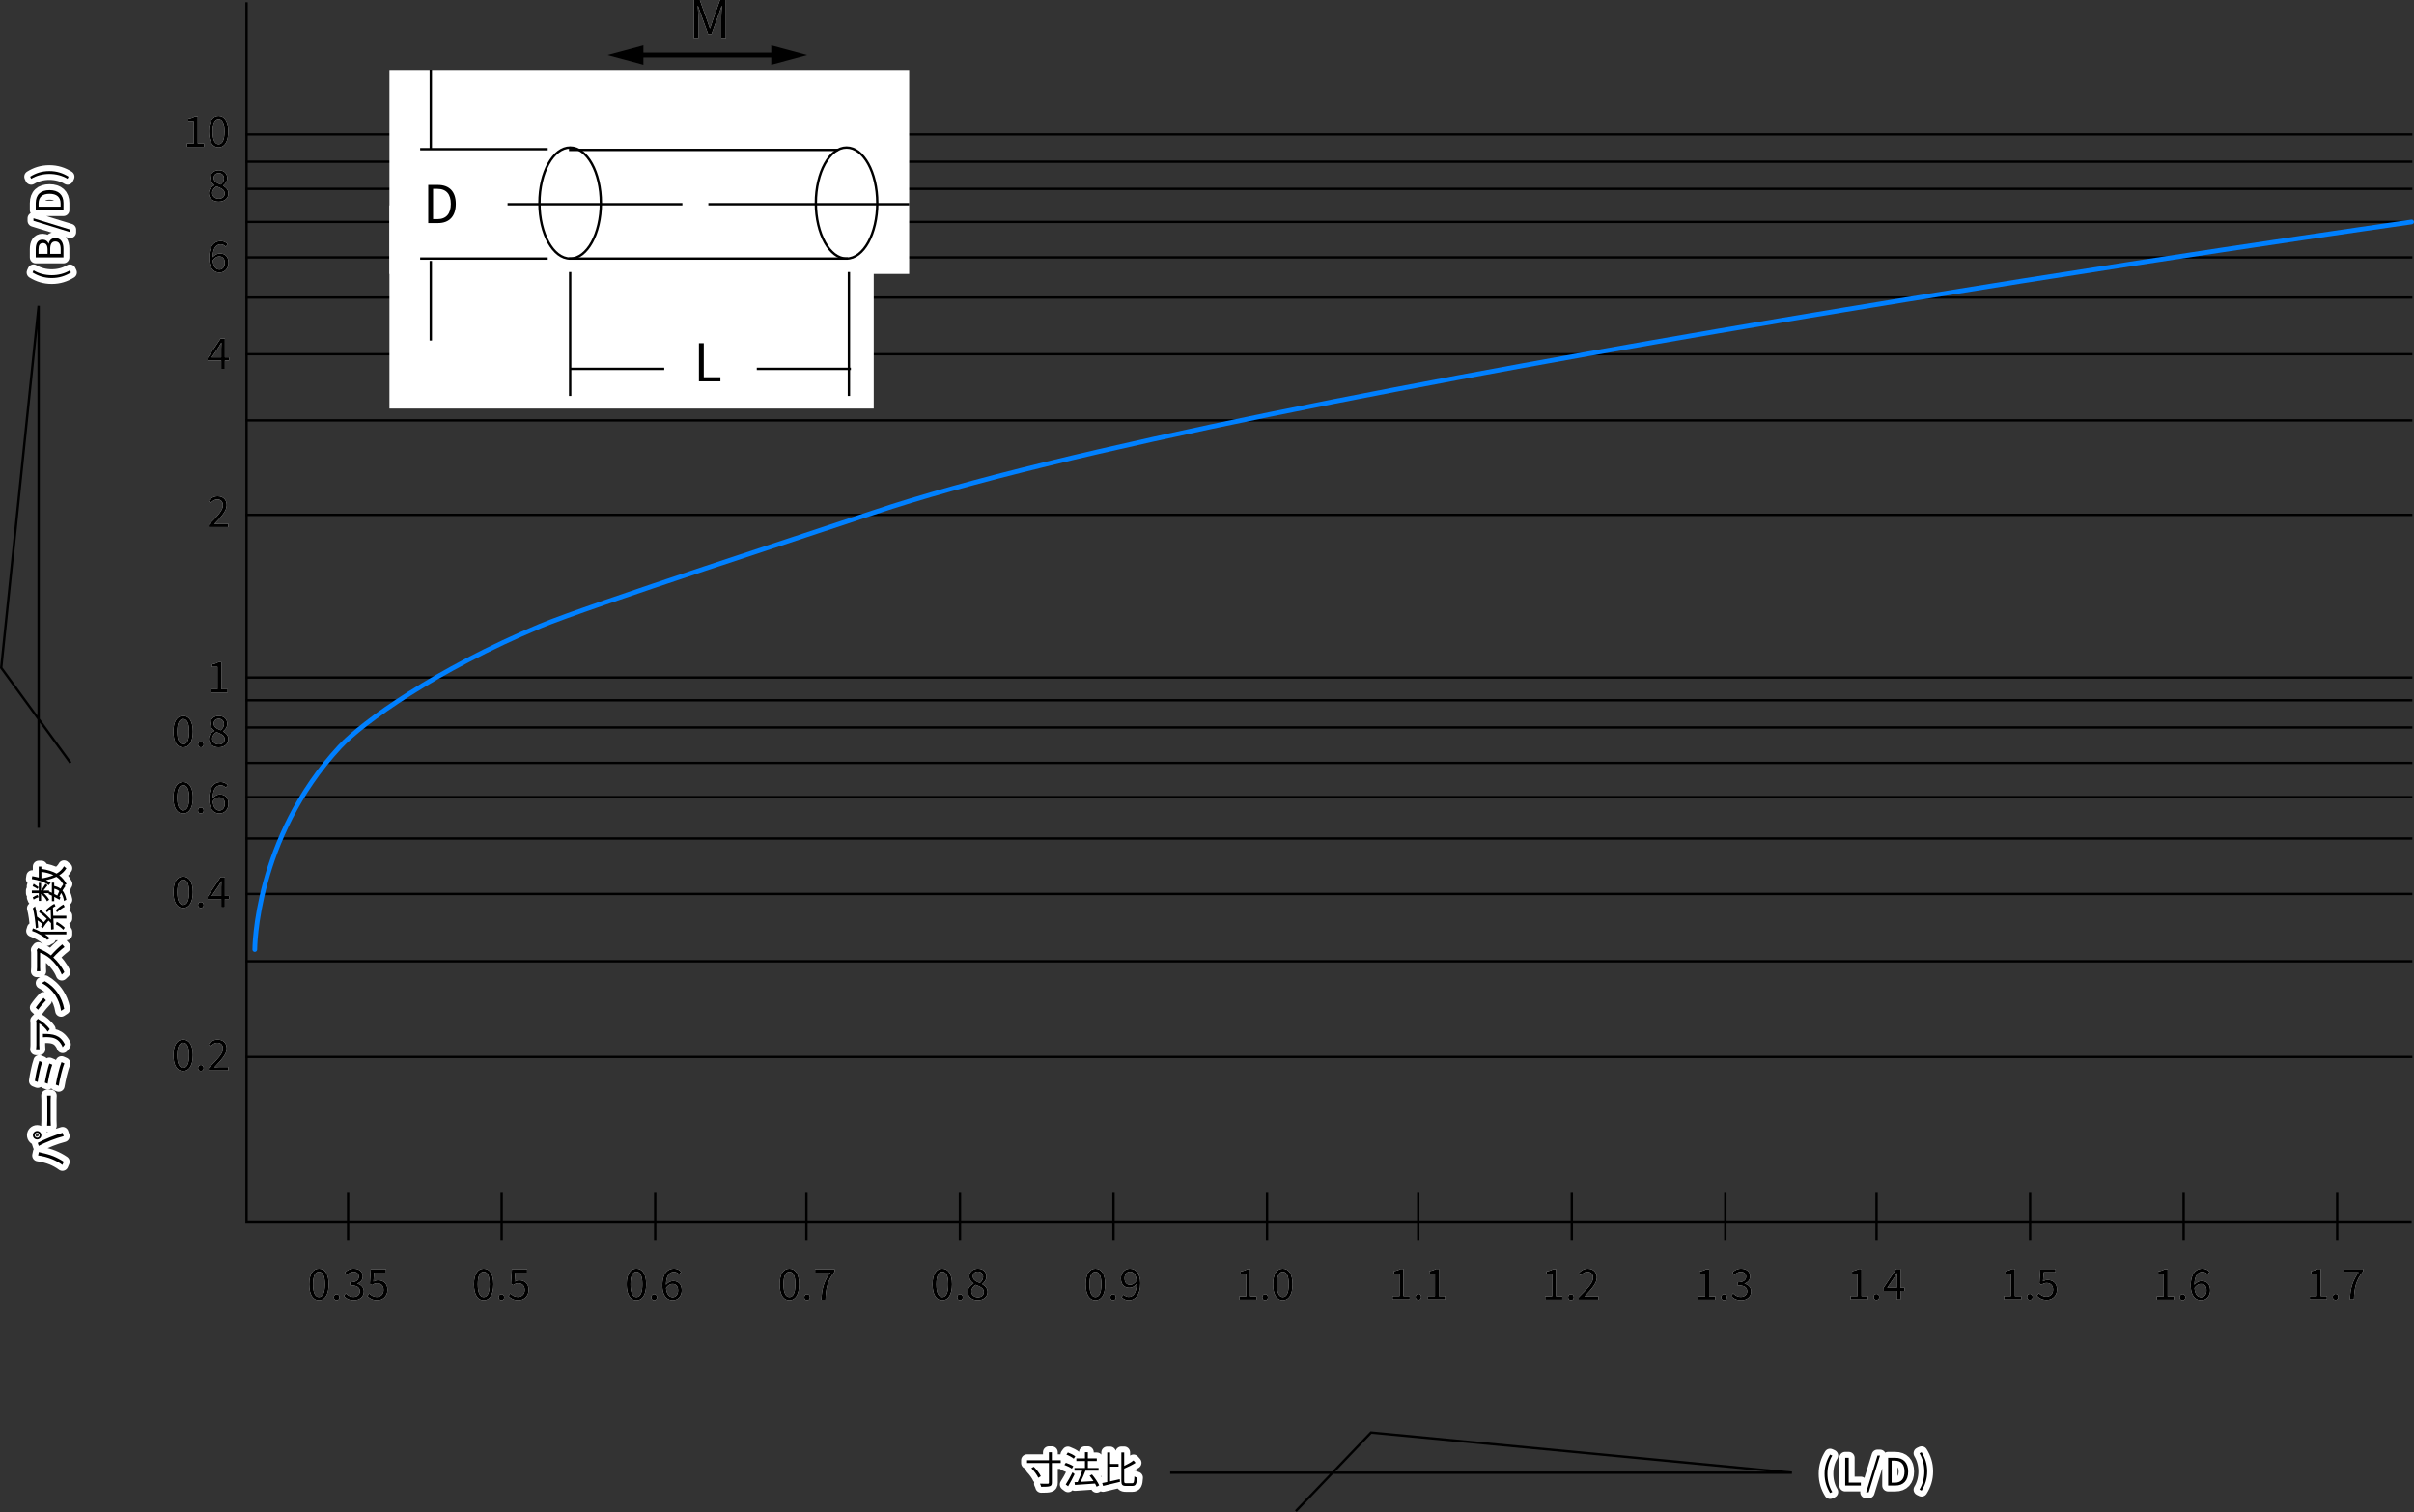 <svg id="_レイヤー_2" data-name="レイヤー 2" xmlns="http://www.w3.org/2000/svg" viewBox="0 0 1021.85 640.08"><rect x="0" y="0" width="1021.85" height="640.08" fill="#333333" stroke="none"/><defs><style>.cls-1{fill:#fff}.cls-3{stroke-linejoin:round}.cls-3,.cls-5{fill:none}.cls-3{stroke:#fff;stroke-width:5px}.cls-5{stroke:#000;stroke-miterlimit:10}</style></defs><g id="_レイヤー_2-2" data-name="レイヤー 2"><g id="_レイヤー_4" data-name="レイヤー 4"><path class="cls-5" d="M103.88 447.46h917.27m-917.27-40.54h917.27m-917.27-28.46h917.27m-917.27-23.5h917.27m-917.27-17.5h917.27m-917.27-14.5h917.27m-917.27-15h917.27m-917.27-11.5h917.27m-917.27-9.65h917.27m-917.27-68.85h917.27m-917.27-40h917.27m-917.27-28h917.27m-917.27-24h917.27m-917.27-17h917.27m-917.27-15h917.27m-917.27-14h917.27m-917.27-11.5h917.27m-917.27-11.5h917.27M16.35 350.46v-221L.52 282.69l29.33 40.27"/><path stroke="#000" stroke-miterlimit="10" stroke-width="2" fill="none" d="M269.59 23.3h59.65"/><path d="M272.36 27.37l-15.18-4.07 15.18-4.07v8.14zm54.11 0l15.18-4.07-15.18-4.07v8.14z"/><path class="cls-5" d="M495.35 623.46h263.17l-178.17-17-31.83 33.27"/><path class="cls-1" d="M164.85 29.96h220v86h-220z"/><path class="cls-1" d="M164.85 86.96h205v86h-205z"/><path d="M107.85 401.96s0-47 36-85.81c9.67-10.42 40.8-32.7 85-51.19 19.67-8.23 117.87-40.19 141-48 157-53 651-123 651-123" stroke-width="2" fill="none" stroke-linejoin="round" stroke="#0080ff" stroke-linecap="round"/><path class="cls-1" d="M977.73 548.66h2.94v-9.47h-2.34v-1.06c1.17-.2 2.02-.5 2.74-.94h1.26v11.47h2.65v1.37h-7.24v-1.37h-.01zm9.72.36c0-.76.54-1.28 1.19-1.28s1.19.52 1.19 1.28-.54 1.24-1.19 1.24-1.19-.5-1.19-1.24zm10.97-10.42h-6.39v-1.4h8.26v1.01c-3.03 3.89-3.67 6.82-3.87 11.83h-1.71c.22-4.84 1.19-7.9 3.71-11.43z"/><path d="M977.73 548.66h2.94v-9.47h-2.34v-1.06c1.17-.2 2.02-.5 2.74-.94h1.26v11.47h2.65v1.37h-7.24v-1.37h-.01zm9.72.36c0-.76.54-1.28 1.19-1.28s1.19.52 1.19 1.28-.54 1.24-1.19 1.24-1.19-.5-1.19-1.24zm10.97-10.42h-6.39v-1.4h8.26v1.01c-3.03 3.89-3.67 6.82-3.87 11.83h-1.71c.22-4.84 1.19-7.9 3.71-11.43z"/><path class="cls-1" d="M912.98 548.78h2.94v-9.47h-2.34v-1.06c1.17-.2 2.02-.5 2.74-.94h1.26v11.47h2.65v1.37h-7.24v-1.37h-.01zm9.72.36c0-.76.54-1.28 1.19-1.28s1.19.52 1.19 1.28-.54 1.24-1.19 1.24-1.19-.5-1.19-1.24zm4.66-4.91c0-5.17 2.32-7.15 4.9-7.15 1.37 0 2.36.58 3.08 1.35l-.92 1.03a2.776 2.776 0 00-2.11-1.01c-1.82 0-3.33 1.39-3.4 5.47.83-.99 1.96-1.6 3.01-1.6 2.21 0 3.65 1.33 3.65 3.94 0 2.47-1.73 4.12-3.78 4.12-2.54 0-4.43-2.05-4.43-6.16zm1.58 1.04c.22 2.5 1.21 3.85 2.83 3.85 1.28 0 2.25-1.13 2.25-2.84s-.79-2.72-2.38-2.72c-.83 0-1.84.45-2.7 1.71z"/><path d="M912.98 548.78h2.94v-9.47h-2.34v-1.06c1.17-.2 2.02-.5 2.74-.94h1.26v11.47h2.65v1.37h-7.24v-1.37h-.01zm9.72.36c0-.76.54-1.28 1.19-1.28s1.19.52 1.19 1.28-.54 1.24-1.19 1.24-1.19-.5-1.19-1.24zm4.66-4.91c0-5.17 2.32-7.15 4.9-7.15 1.37 0 2.36.58 3.08 1.35l-.92 1.03a2.776 2.776 0 00-2.11-1.01c-1.82 0-3.33 1.39-3.4 5.47.83-.99 1.96-1.6 3.01-1.6 2.21 0 3.65 1.33 3.65 3.94 0 2.47-1.73 4.12-3.78 4.12-2.54 0-4.43-2.05-4.43-6.16zm1.58 1.04c.22 2.5 1.21 3.85 2.83 3.85 1.28 0 2.25-1.13 2.25-2.84s-.79-2.72-2.38-2.72c-.83 0-1.84.45-2.7 1.71z"/><path class="cls-1" d="M848.33 548.66h2.94v-9.47h-2.34v-1.06c1.17-.2 2.02-.5 2.74-.94h1.26v11.47h2.65v1.37h-7.24v-1.37h-.01zm9.72.36c0-.76.54-1.28 1.19-1.28s1.19.52 1.19 1.28-.54 1.24-1.19 1.24-1.19-.5-1.19-1.24zm4.19-.5l.81-1.08c.76.76 1.71 1.46 3.24 1.46s2.81-1.13 2.81-2.92-1.08-2.84-2.74-2.84c-.88 0-1.44.29-2.2.79l-.88-.56.41-6.18h6.43v1.4h-4.99l-.32 3.83c.59-.32 1.17-.54 1.96-.54 2.2 0 3.98 1.26 3.98 4.03s-2.09 4.34-4.32 4.34c-2.05 0-3.31-.86-4.2-1.75v.02z"/><path d="M848.33 548.66h2.94v-9.47h-2.34v-1.06c1.17-.2 2.02-.5 2.74-.94h1.26v11.47h2.65v1.37h-7.24v-1.37h-.01zm9.72.36c0-.76.54-1.28 1.19-1.28s1.19.52 1.19 1.28-.54 1.24-1.19 1.24-1.19-.5-1.19-1.24zm4.19-.5l.81-1.08c.76.76 1.71 1.46 3.24 1.46s2.81-1.13 2.81-2.92-1.08-2.84-2.74-2.84c-.88 0-1.44.29-2.2.79l-.88-.56.41-6.18h6.43v1.4h-4.99l-.32 3.83c.59-.32 1.17-.54 1.96-.54 2.2 0 3.98 1.26 3.98 4.03s-2.09 4.34-4.32 4.34c-2.05 0-3.31-.86-4.2-1.75v.02z"/><path class="cls-1" d="M783.4 548.67h2.93v-9.47h-2.34v-1.06c1.17-.2 2.02-.5 2.74-.94h1.26v11.47h2.65v1.37h-7.24v-1.37zm9.72.36c0-.76.54-1.28 1.19-1.28s1.19.52 1.19 1.28-.54 1.24-1.19 1.24-1.19-.5-1.19-1.24zm9.81-2.54h-5.76v-1.08l5.49-8.21h1.82v7.98h1.75v1.31h-1.75v3.55h-1.55v-3.55zm0-1.31v-3.76c0-.67.05-1.76.09-2.45h-.07c-.32.61-.68 1.17-1.06 1.8l-3.01 4.41h4.05z"/><path d="M783.4 548.67h2.93v-9.47h-2.34v-1.06c1.17-.2 2.02-.5 2.74-.94h1.26v11.47h2.65v1.37h-7.24v-1.37zm9.72.36c0-.76.54-1.28 1.19-1.28s1.19.52 1.19 1.28-.54 1.24-1.19 1.24-1.19-.5-1.19-1.24zm9.81-2.54h-5.76v-1.08l5.49-8.21h1.82v7.98h1.75v1.31h-1.75v3.55h-1.55v-3.55zm0-1.31v-3.76c0-.67.05-1.76.09-2.45h-.07c-.32.61-.68 1.17-1.06 1.8l-3.01 4.41h4.05z"/><path class="cls-1" d="M718.88 548.78h2.94v-9.47h-2.34v-1.06c1.17-.2 2.02-.5 2.74-.94h1.26v11.47h2.65v1.37h-7.24v-1.37h-.01zm9.72.36c0-.76.54-1.28 1.19-1.28s1.19.52 1.19 1.28-.54 1.24-1.19 1.24-1.19-.5-1.19-1.24zm4.21-.56l.83-1.08c.77.81 1.78 1.51 3.28 1.51s2.68-.92 2.68-2.36c0-1.53-1.06-2.54-4.11-2.54v-1.26c2.72 0 3.66-1.06 3.66-2.41 0-1.24-.86-2.03-2.23-2.03-1.06 0-2 .54-2.74 1.3l-.88-1.03c.99-.94 2.16-1.6 3.69-1.6 2.21 0 3.84 1.17 3.84 3.26 0 1.55-.96 2.54-2.34 3.04v.07c1.55.38 2.79 1.51 2.79 3.28 0 2.29-1.89 3.66-4.23 3.66-2.07 0-3.37-.86-4.23-1.8h-.01z"/><path d="M718.88 548.78h2.94v-9.47h-2.34v-1.06c1.17-.2 2.02-.5 2.74-.94h1.26v11.47h2.65v1.37h-7.24v-1.37h-.01zm9.72.36c0-.76.54-1.28 1.19-1.28s1.19.52 1.19 1.28-.54 1.24-1.19 1.24-1.19-.5-1.19-1.24zm4.21-.56l.83-1.08c.77.81 1.78 1.51 3.28 1.51s2.68-.92 2.68-2.36c0-1.53-1.06-2.54-4.11-2.54v-1.26c2.72 0 3.66-1.06 3.66-2.41 0-1.24-.86-2.03-2.23-2.03-1.06 0-2 .54-2.74 1.3l-.88-1.03c.99-.94 2.16-1.6 3.69-1.6 2.21 0 3.84 1.17 3.84 3.26 0 1.55-.96 2.54-2.34 3.04v.07c1.55.38 2.79 1.51 2.79 3.28 0 2.29-1.89 3.66-4.23 3.66-2.07 0-3.37-.86-4.23-1.8h-.01z"/><path class="cls-1" d="M654.09 548.78h2.93v-9.47h-2.34v-1.06c1.17-.2 2.02-.5 2.74-.94h1.26v11.47h2.65v1.37h-7.24v-1.37zm9.72.36c0-.76.54-1.28 1.19-1.28s1.19.52 1.19 1.28-.54 1.24-1.19 1.24-1.19-.5-1.19-1.24zm4.48.04c3.87-3.85 6.05-6.16 6.05-8.26 0-1.46-.79-2.5-2.43-2.5-1.08 0-2.02.68-2.74 1.53l-.95-.92c1.08-1.17 2.21-1.94 3.89-1.94 2.36 0 3.83 1.49 3.83 3.76 0 2.41-2.2 4.81-5.24 8.01.68-.05 1.48-.13 2.16-.13h3.73v1.42h-8.3v-.97z"/><path d="M654.09 548.78h2.93v-9.47h-2.34v-1.06c1.17-.2 2.02-.5 2.74-.94h1.26v11.47h2.65v1.37h-7.24v-1.37zm9.72.36c0-.76.54-1.28 1.19-1.28s1.19.52 1.19 1.28-.54 1.24-1.19 1.24-1.19-.5-1.19-1.24zm4.48.04c3.87-3.85 6.05-6.16 6.05-8.26 0-1.46-.79-2.5-2.43-2.5-1.08 0-2.02.68-2.74 1.53l-.95-.92c1.08-1.17 2.21-1.94 3.89-1.94 2.36 0 3.83 1.49 3.83 3.76 0 2.41-2.2 4.81-5.24 8.01.68-.05 1.48-.13 2.16-.13h3.73v1.42h-8.3v-.97z"/><path class="cls-1" d="M589.49 548.66h2.93v-9.47h-2.34v-1.06c1.17-.2 2.02-.5 2.74-.94h1.26v11.47h2.65v1.37h-7.24v-1.37zm9.72.36c0-.76.54-1.28 1.19-1.28s1.19.52 1.19 1.28-.54 1.24-1.19 1.24-1.19-.5-1.19-1.24zm5.27-.36h2.94v-9.47h-2.34v-1.06c1.17-.2 2.02-.5 2.74-.94h1.26v11.47h2.65v1.37h-7.24v-1.37h-.01z"/><path d="M589.49 548.66h2.93v-9.47h-2.34v-1.06c1.17-.2 2.02-.5 2.74-.94h1.26v11.47h2.65v1.37h-7.24v-1.37zm9.72.36c0-.76.54-1.28 1.19-1.28s1.19.52 1.19 1.28-.54 1.24-1.19 1.24-1.19-.5-1.19-1.24zm5.27-.36h2.94v-9.47h-2.34v-1.06c1.17-.2 2.02-.5 2.74-.94h1.26v11.47h2.65v1.37h-7.24v-1.37h-.01z"/><path class="cls-1" d="M524.61 548.78h2.94v-9.47h-2.34v-1.06c1.17-.2 2.02-.5 2.74-.94h1.26v11.47h2.65v1.37h-7.24v-1.37h-.01zm9.72.36c0-.76.54-1.28 1.19-1.28s1.19.52 1.19 1.28-.54 1.24-1.19 1.24-1.19-.5-1.19-1.24zm4.57-5.45c0-4.3 1.57-6.61 4.12-6.61s4.11 2.32 4.11 6.61-1.55 6.7-4.11 6.7-4.12-2.39-4.12-6.7zm6.63 0c0-3.76-1.01-5.29-2.5-5.29s-2.52 1.53-2.52 5.29 1.01 5.38 2.52 5.38 2.5-1.62 2.5-5.38z"/><path d="M524.61 548.78h2.94v-9.47h-2.34v-1.06c1.17-.2 2.02-.5 2.74-.94h1.26v11.47h2.65v1.37h-7.24v-1.37h-.01zm9.72.36c0-.76.54-1.28 1.19-1.28s1.19.52 1.19 1.28-.54 1.24-1.19 1.24-1.19-.5-1.19-1.24zm4.57-5.45c0-4.3 1.57-6.61 4.12-6.61s4.11 2.32 4.11 6.61-1.55 6.7-4.11 6.7-4.12-2.39-4.12-6.7zm6.63 0c0-3.76-1.01-5.29-2.5-5.29s-2.52 1.53-2.52 5.29 1.01 5.38 2.52 5.38 2.5-1.62 2.5-5.38z"/><path class="cls-1" d="M459.58 543.69c0-4.3 1.57-6.61 4.12-6.61s4.11 2.32 4.11 6.61-1.55 6.7-4.11 6.7-4.12-2.39-4.12-6.7zm6.63 0c0-3.76-1.01-5.29-2.5-5.29s-2.52 1.53-2.52 5.29 1.01 5.38 2.52 5.38 2.5-1.62 2.5-5.38zm3.79 5.45c0-.76.54-1.28 1.19-1.28s1.19.52 1.19 1.28-.54 1.24-1.19 1.24-1.19-.5-1.19-1.24zm4.74-.11l.92-1.03c.5.63 1.3 1.01 2.11 1.01 1.8 0 3.33-1.4 3.4-5.51-.83 1.03-1.96 1.66-3.01 1.66-2.23 0-3.67-1.35-3.67-3.98 0-2.45 1.73-4.1 3.78-4.1 2.54 0 4.43 2.05 4.43 6.18 0 5.15-2.32 7.13-4.88 7.13-1.37 0-2.38-.58-3.08-1.35zm3.69-5.11c.83 0 1.87-.52 2.7-1.75-.21-2.48-1.22-3.82-2.86-3.82-1.26 0-2.23 1.12-2.23 2.81s.79 2.75 2.39 2.75z"/><path d="M459.58 543.69c0-4.3 1.57-6.61 4.12-6.61s4.11 2.32 4.11 6.61-1.55 6.7-4.11 6.7-4.12-2.39-4.12-6.7zm6.63 0c0-3.76-1.01-5.29-2.5-5.29s-2.52 1.53-2.52 5.29 1.01 5.38 2.52 5.38 2.5-1.62 2.5-5.38zm3.79 5.45c0-.76.54-1.28 1.19-1.28s1.19.52 1.19 1.28-.54 1.24-1.19 1.24-1.19-.5-1.19-1.24zm4.74-.11l.92-1.03c.5.63 1.3 1.01 2.11 1.01 1.8 0 3.33-1.4 3.4-5.51-.83 1.03-1.96 1.66-3.01 1.66-2.23 0-3.67-1.35-3.67-3.98 0-2.45 1.73-4.1 3.78-4.1 2.54 0 4.43 2.05 4.43 6.18 0 5.15-2.32 7.13-4.88 7.13-1.37 0-2.38-.58-3.08-1.35zm3.69-5.11c.83 0 1.87-.52 2.7-1.75-.21-2.48-1.22-3.82-2.86-3.82-1.26 0-2.23 1.12-2.23 2.81s.79 2.75 2.39 2.75z"/><path class="cls-1" d="M394.76 543.69c0-4.3 1.57-6.61 4.12-6.61s4.11 2.32 4.11 6.61-1.55 6.7-4.11 6.7-4.12-2.39-4.12-6.7zm6.63 0c0-3.76-1.01-5.29-2.5-5.29s-2.52 1.53-2.52 5.29 1.01 5.38 2.52 5.38 2.5-1.62 2.5-5.38zm3.8 5.45c0-.76.54-1.28 1.19-1.28s1.19.52 1.19 1.28-.54 1.24-1.19 1.24-1.19-.5-1.19-1.24zm4.49-2.27c0-1.67 1.22-2.83 2.43-3.48v-.07c-.96-.65-1.78-1.6-1.78-2.97 0-1.96 1.57-3.28 3.62-3.28 2.25 0 3.62 1.4 3.62 3.4 0 1.35-.99 2.5-1.76 3.1v.09c1.13.68 2.23 1.58 2.23 3.29 0 1.93-1.66 3.42-4.14 3.42s-4.21-1.48-4.21-3.51zm6.79.06c0-1.67-1.62-2.27-3.49-3.01-1.04.67-1.8 1.62-1.8 2.81 0 1.4 1.17 2.43 2.75 2.43s2.54-.92 2.54-2.23zm-.31-6.36c0-1.26-.81-2.27-2.23-2.27-1.22 0-2.11.81-2.11 2.05 0 1.55 1.42 2.2 2.97 2.81.88-.79 1.37-1.64 1.37-2.59z"/><path d="M394.76 543.69c0-4.3 1.57-6.61 4.12-6.61s4.11 2.32 4.11 6.61-1.55 6.7-4.11 6.7-4.12-2.39-4.12-6.7zm6.63 0c0-3.76-1.01-5.29-2.5-5.29s-2.52 1.53-2.52 5.29 1.01 5.38 2.52 5.38 2.5-1.62 2.5-5.38zm3.8 5.45c0-.76.54-1.28 1.19-1.28s1.19.52 1.19 1.28-.54 1.24-1.19 1.24-1.19-.5-1.19-1.24zm4.49-2.27c0-1.67 1.22-2.83 2.43-3.48v-.07c-.96-.65-1.78-1.6-1.78-2.97 0-1.96 1.57-3.28 3.62-3.28 2.25 0 3.62 1.4 3.62 3.4 0 1.35-.99 2.5-1.76 3.1v.09c1.13.68 2.23 1.58 2.23 3.29 0 1.93-1.66 3.42-4.14 3.42s-4.21-1.48-4.21-3.51zm6.79.06c0-1.67-1.62-2.27-3.49-3.01-1.04.67-1.8 1.62-1.8 2.81 0 1.4 1.17 2.43 2.75 2.43s2.54-.92 2.54-2.23zm-.31-6.36c0-1.26-.81-2.27-2.23-2.27-1.22 0-2.11.81-2.11 2.05 0 1.55 1.42 2.2 2.97 2.81.88-.79 1.37-1.64 1.37-2.59z"/><path class="cls-1" d="M330.04 543.69c0-4.3 1.57-6.61 4.12-6.61s4.11 2.32 4.11 6.61-1.55 6.7-4.11 6.7-4.12-2.39-4.12-6.7zm6.63 0c0-3.76-1.01-5.29-2.5-5.29s-2.52 1.53-2.52 5.29 1.01 5.38 2.52 5.38 2.5-1.62 2.5-5.38zm3.79 5.45c0-.76.54-1.28 1.19-1.28s1.19.52 1.19 1.28-.54 1.24-1.19 1.24-1.19-.5-1.19-1.24zm10.96-10.42h-6.39v-1.4h8.26v1.01c-3.03 3.89-3.67 6.82-3.87 11.83h-1.71c.22-4.84 1.19-7.9 3.71-11.43z"/><path d="M330.04 543.69c0-4.3 1.57-6.61 4.12-6.61s4.11 2.32 4.11 6.61-1.55 6.7-4.11 6.7-4.12-2.39-4.12-6.7zm6.63 0c0-3.76-1.01-5.29-2.5-5.29s-2.52 1.53-2.52 5.29 1.01 5.38 2.52 5.38 2.5-1.62 2.5-5.38zm3.79 5.45c0-.76.54-1.28 1.19-1.28s1.19.52 1.19 1.28-.54 1.24-1.19 1.24-1.19-.5-1.19-1.24zm10.96-10.42h-6.39v-1.4h8.26v1.01c-3.03 3.89-3.67 6.82-3.87 11.83h-1.71c.22-4.84 1.19-7.9 3.71-11.43z"/><path class="cls-1" d="M265.28 543.69c0-4.3 1.57-6.61 4.12-6.61s4.11 2.32 4.11 6.61-1.55 6.7-4.11 6.7-4.12-2.39-4.12-6.7zm6.63 0c0-3.76-1.01-5.29-2.5-5.29s-2.52 1.53-2.52 5.29 1.01 5.38 2.52 5.38 2.5-1.62 2.5-5.38zm3.8 5.45c0-.76.54-1.28 1.19-1.28s1.19.52 1.19 1.28-.54 1.24-1.19 1.24-1.19-.5-1.19-1.24zm4.66-4.91c0-5.17 2.32-7.15 4.9-7.15 1.37 0 2.36.58 3.08 1.35l-.92 1.03a2.776 2.776 0 00-2.11-1.01c-1.82 0-3.33 1.39-3.4 5.47.83-.99 1.96-1.6 3.01-1.6 2.21 0 3.65 1.33 3.65 3.94 0 2.47-1.73 4.12-3.78 4.12-2.54 0-4.43-2.05-4.43-6.16zm1.58 1.04c.22 2.5 1.21 3.85 2.83 3.85 1.28 0 2.25-1.13 2.25-2.84s-.79-2.72-2.38-2.72c-.83 0-1.84.45-2.7 1.71z"/><path d="M265.28 543.69c0-4.3 1.57-6.61 4.12-6.61s4.11 2.32 4.11 6.61-1.55 6.7-4.11 6.7-4.12-2.39-4.12-6.7zm6.63 0c0-3.76-1.01-5.29-2.5-5.29s-2.52 1.53-2.52 5.29 1.01 5.38 2.52 5.38 2.5-1.62 2.5-5.38zm3.8 5.45c0-.76.54-1.28 1.19-1.28s1.19.52 1.19 1.28-.54 1.24-1.19 1.24-1.19-.5-1.19-1.24zm4.66-4.91c0-5.17 2.32-7.15 4.9-7.15 1.37 0 2.36.58 3.08 1.35l-.92 1.03a2.776 2.776 0 00-2.11-1.01c-1.82 0-3.33 1.39-3.4 5.47.83-.99 1.96-1.6 3.01-1.6 2.21 0 3.65 1.33 3.65 3.94 0 2.47-1.73 4.12-3.78 4.12-2.54 0-4.43-2.05-4.43-6.16zm1.58 1.04c.22 2.5 1.21 3.85 2.83 3.85 1.28 0 2.25-1.13 2.25-2.84s-.79-2.72-2.38-2.72c-.83 0-1.84.45-2.7 1.71z"/><path class="cls-1" d="M200.63 543.69c0-4.3 1.57-6.61 4.12-6.61s4.11 2.32 4.11 6.61-1.55 6.7-4.11 6.7-4.12-2.39-4.12-6.7zm6.63 0c0-3.76-1.01-5.29-2.5-5.29s-2.52 1.53-2.52 5.29 1.01 5.38 2.52 5.38 2.5-1.62 2.5-5.38zm3.79 5.45c0-.76.54-1.28 1.19-1.28s1.19.52 1.19 1.28-.54 1.24-1.19 1.24-1.19-.5-1.19-1.24zm4.2-.5l.81-1.08c.76.76 1.71 1.46 3.24 1.46s2.81-1.13 2.81-2.92-1.08-2.84-2.74-2.84c-.88 0-1.44.29-2.2.79l-.88-.56.41-6.18h6.43v1.4h-4.99l-.32 3.84c.59-.32 1.17-.54 1.96-.54 2.2 0 3.98 1.26 3.98 4.03s-2.09 4.34-4.32 4.34c-2.05 0-3.31-.86-4.19-1.75z"/><path d="M200.63 543.69c0-4.3 1.57-6.61 4.12-6.61s4.11 2.32 4.11 6.61-1.55 6.7-4.11 6.7-4.12-2.39-4.12-6.7zm6.63 0c0-3.76-1.01-5.29-2.5-5.29s-2.52 1.53-2.52 5.29 1.01 5.38 2.52 5.38 2.5-1.62 2.5-5.38zm3.79 5.45c0-.76.54-1.28 1.19-1.28s1.19.52 1.19 1.28-.54 1.24-1.19 1.24-1.19-.5-1.19-1.24zm4.2-.5l.81-1.08c.76.76 1.71 1.46 3.24 1.46s2.81-1.13 2.81-2.92-1.08-2.84-2.74-2.84c-.88 0-1.44.29-2.2.79l-.88-.56.41-6.18h6.43v1.4h-4.99l-.32 3.84c.59-.32 1.17-.54 1.96-.54 2.2 0 3.98 1.26 3.98 4.03s-2.09 4.34-4.32 4.34c-2.05 0-3.31-.86-4.19-1.75z"/><path class="cls-1" d="M130.9 543.69c0-4.3 1.57-6.61 4.12-6.61s4.11 2.32 4.11 6.61-1.55 6.7-4.11 6.7-4.12-2.39-4.12-6.7zm6.63 0c0-3.76-1.01-5.29-2.5-5.29s-2.52 1.53-2.52 5.29 1.01 5.38 2.52 5.38 2.5-1.62 2.5-5.38zm3.79 5.45c0-.76.54-1.28 1.19-1.28s1.19.52 1.19 1.28-.54 1.24-1.19 1.24-1.19-.5-1.19-1.24zm4.22-.56l.83-1.08c.77.81 1.78 1.51 3.28 1.51s2.68-.92 2.68-2.36c0-1.53-1.06-2.54-4.11-2.54v-1.26c2.72 0 3.66-1.06 3.66-2.41 0-1.24-.86-2.04-2.23-2.04-1.06 0-2 .54-2.74 1.3l-.88-1.03c.99-.94 2.16-1.6 3.69-1.6 2.21 0 3.84 1.17 3.84 3.26 0 1.55-.96 2.54-2.34 3.04v.07c1.55.38 2.79 1.51 2.79 3.28 0 2.29-1.89 3.65-4.23 3.65-2.07 0-3.37-.86-4.23-1.8zm9.97.06l.81-1.08c.76.76 1.71 1.46 3.24 1.46s2.81-1.13 2.81-2.92-1.08-2.84-2.74-2.84c-.88 0-1.44.29-2.2.79l-.88-.56.41-6.18h6.43v1.4h-4.99l-.32 3.83c.59-.32 1.17-.54 1.96-.54 2.2 0 3.98 1.26 3.98 4.03s-2.09 4.34-4.32 4.34c-2.05 0-3.31-.86-4.2-1.75v.02z"/><path d="M130.9 543.69c0-4.3 1.57-6.61 4.12-6.61s4.11 2.32 4.11 6.61-1.55 6.7-4.11 6.7-4.12-2.39-4.12-6.7zm6.63 0c0-3.76-1.01-5.29-2.5-5.29s-2.52 1.53-2.52 5.29 1.01 5.38 2.52 5.38 2.5-1.62 2.5-5.38zm3.79 5.45c0-.76.54-1.28 1.19-1.28s1.19.52 1.19 1.28-.54 1.24-1.19 1.24-1.19-.5-1.19-1.24zm4.22-.56l.83-1.08c.77.81 1.78 1.51 3.28 1.51s2.68-.92 2.68-2.36c0-1.53-1.06-2.54-4.11-2.54v-1.26c2.72 0 3.66-1.06 3.66-2.41 0-1.24-.86-2.04-2.23-2.04-1.06 0-2 .54-2.74 1.3l-.88-1.03c.99-.94 2.16-1.6 3.69-1.6 2.21 0 3.84 1.17 3.84 3.26 0 1.55-.96 2.54-2.34 3.04v.07c1.55.38 2.79 1.51 2.79 3.28 0 2.29-1.89 3.65-4.23 3.65-2.07 0-3.37-.86-4.23-1.8zm9.97.06l.81-1.08c.76.76 1.71 1.46 3.24 1.46s2.81-1.13 2.81-2.92-1.08-2.84-2.74-2.84c-.88 0-1.44.29-2.2.79l-.88-.56.41-6.18h6.43v1.4h-4.99l-.32 3.83c.59-.32 1.17-.54 1.96-.54 2.2 0 3.98 1.26 3.98 4.03s-2.09 4.34-4.32 4.34c-2.05 0-3.31-.86-4.2-1.75v.02z"/><path class="cls-1" d="M73.41 446.69c0-4.3 1.57-6.61 4.12-6.61s4.11 2.32 4.11 6.61-1.55 6.7-4.11 6.7-4.12-2.39-4.12-6.7zm6.63 0c0-3.76-1.01-5.29-2.5-5.29s-2.52 1.53-2.52 5.29 1.01 5.38 2.52 5.38 2.5-1.62 2.5-5.38zm3.79 5.45c0-.76.54-1.28 1.19-1.28s1.19.52 1.19 1.28-.54 1.24-1.19 1.24-1.19-.5-1.19-1.24zm4.48.04c3.87-3.85 6.05-6.16 6.05-8.26 0-1.46-.79-2.5-2.43-2.5-1.08 0-2.02.68-2.74 1.53l-.95-.92c1.08-1.17 2.21-1.94 3.89-1.94 2.36 0 3.83 1.49 3.83 3.76 0 2.41-2.2 4.81-5.24 8.01.68-.05 1.48-.13 2.16-.13h3.73v1.42h-8.3v-.97z"/><path d="M73.41 446.69c0-4.3 1.57-6.61 4.12-6.61s4.11 2.32 4.11 6.61-1.55 6.7-4.11 6.7-4.12-2.39-4.12-6.7zm6.63 0c0-3.76-1.01-5.29-2.5-5.29s-2.52 1.53-2.52 5.29 1.01 5.38 2.52 5.38 2.5-1.62 2.5-5.38zm3.79 5.45c0-.76.54-1.28 1.19-1.28s1.19.52 1.19 1.28-.54 1.24-1.19 1.24-1.19-.5-1.19-1.24zm4.48.04c3.87-3.85 6.05-6.16 6.05-8.26 0-1.46-.79-2.5-2.43-2.5-1.08 0-2.02.68-2.74 1.53l-.95-.92c1.08-1.17 2.21-1.94 3.89-1.94 2.36 0 3.83 1.49 3.83 3.76 0 2.41-2.2 4.81-5.24 8.01.68-.05 1.48-.13 2.16-.13h3.73v1.42h-8.3v-.97z"/><path class="cls-1" d="M73.41 377.69c0-4.3 1.57-6.61 4.12-6.61s4.11 2.32 4.11 6.61-1.55 6.7-4.11 6.7-4.12-2.39-4.12-6.7zm6.63 0c0-3.76-1.01-5.29-2.5-5.29s-2.52 1.53-2.52 5.29 1.01 5.38 2.52 5.38 2.5-1.62 2.5-5.38zm3.79 5.45c0-.76.54-1.28 1.19-1.28s1.19.52 1.19 1.28-.54 1.24-1.19 1.24-1.19-.5-1.19-1.24zm9.81-2.54h-5.76v-1.08l5.49-8.21h1.82v7.98h1.75v1.31h-1.75v3.55h-1.55v-3.55zm0-1.31v-3.76c0-.67.05-1.76.09-2.45h-.07c-.32.61-.68 1.17-1.06 1.8l-3.01 4.41h4.05z"/><path d="M73.41 377.69c0-4.3 1.57-6.61 4.12-6.61s4.11 2.32 4.11 6.61-1.55 6.7-4.11 6.7-4.12-2.39-4.12-6.7zm6.63 0c0-3.76-1.01-5.29-2.5-5.29s-2.52 1.53-2.52 5.29 1.01 5.38 2.52 5.38 2.5-1.62 2.5-5.38zm3.79 5.45c0-.76.54-1.28 1.19-1.28s1.19.52 1.19 1.28-.54 1.24-1.19 1.24-1.19-.5-1.19-1.24zm9.81-2.54h-5.76v-1.08l5.49-8.21h1.82v7.98h1.75v1.31h-1.75v3.55h-1.55v-3.55zm0-1.31v-3.76c0-.67.05-1.76.09-2.45h-.07c-.32.61-.68 1.17-1.06 1.8l-3.01 4.41h4.05z"/><path class="cls-1" d="M73.41 337.69c0-4.3 1.57-6.61 4.12-6.61s4.11 2.32 4.11 6.61-1.55 6.7-4.11 6.7-4.12-2.39-4.12-6.7zm6.63 0c0-3.76-1.01-5.29-2.5-5.29s-2.52 1.53-2.52 5.29 1.01 5.38 2.52 5.38 2.5-1.62 2.5-5.38zm3.79 5.45c0-.76.54-1.28 1.19-1.28s1.19.52 1.19 1.28-.54 1.24-1.19 1.24-1.19-.5-1.19-1.24zm4.66-4.91c0-5.17 2.32-7.15 4.9-7.15 1.37 0 2.36.58 3.08 1.35l-.92 1.03a2.776 2.776 0 00-2.11-1.01c-1.82 0-3.33 1.39-3.4 5.47.83-.99 1.96-1.6 3.01-1.6 2.21 0 3.65 1.33 3.65 3.94 0 2.47-1.73 4.12-3.78 4.12-2.54 0-4.43-2.05-4.43-6.16zm1.58 1.04c.22 2.5 1.21 3.85 2.83 3.85 1.28 0 2.25-1.13 2.25-2.84s-.79-2.72-2.38-2.72c-.83 0-1.84.45-2.7 1.71z"/><path d="M73.41 337.69c0-4.3 1.57-6.61 4.12-6.61s4.11 2.32 4.11 6.61-1.55 6.7-4.11 6.7-4.12-2.39-4.12-6.7zm6.63 0c0-3.76-1.01-5.29-2.5-5.29s-2.52 1.53-2.52 5.29 1.01 5.38 2.52 5.38 2.5-1.62 2.5-5.38zm3.79 5.45c0-.76.54-1.28 1.19-1.28s1.19.52 1.19 1.28-.54 1.24-1.19 1.24-1.19-.5-1.19-1.24zm4.66-4.91c0-5.17 2.32-7.15 4.9-7.15 1.37 0 2.36.58 3.08 1.35l-.92 1.03a2.776 2.776 0 00-2.11-1.01c-1.82 0-3.33 1.39-3.4 5.47.83-.99 1.96-1.6 3.01-1.6 2.21 0 3.65 1.33 3.65 3.94 0 2.47-1.73 4.12-3.78 4.12-2.54 0-4.43-2.05-4.43-6.16zm1.58 1.04c.22 2.5 1.21 3.85 2.83 3.85 1.28 0 2.25-1.13 2.25-2.84s-.79-2.72-2.38-2.72c-.83 0-1.84.45-2.7 1.71z"/><path class="cls-1" d="M73.41 309.69c0-4.3 1.57-6.61 4.12-6.61s4.11 2.32 4.11 6.61-1.55 6.7-4.11 6.7-4.12-2.39-4.12-6.7zm6.63 0c0-3.76-1.01-5.29-2.5-5.29s-2.52 1.53-2.52 5.29 1.01 5.38 2.52 5.38 2.5-1.62 2.5-5.38zm3.79 5.45c0-.76.54-1.28 1.19-1.28s1.19.52 1.19 1.28-.54 1.24-1.19 1.24-1.19-.5-1.19-1.24zm4.5-2.27c0-1.67 1.22-2.83 2.43-3.47v-.07c-.95-.65-1.78-1.6-1.78-2.97 0-1.96 1.57-3.28 3.62-3.28 2.25 0 3.62 1.4 3.62 3.4 0 1.35-.99 2.5-1.76 3.1v.09c1.13.68 2.23 1.58 2.23 3.29 0 1.93-1.66 3.42-4.14 3.42s-4.21-1.48-4.21-3.51h-.01zm6.79.05c0-1.67-1.62-2.27-3.49-3.01-1.04.67-1.8 1.62-1.8 2.81 0 1.4 1.17 2.43 2.75 2.43s2.54-.92 2.54-2.23zm-.31-6.36c0-1.26-.81-2.27-2.23-2.27-1.22 0-2.11.81-2.11 2.05 0 1.55 1.42 2.2 2.97 2.81.88-.79 1.37-1.64 1.37-2.59z"/><path d="M73.41 309.69c0-4.3 1.57-6.61 4.12-6.61s4.11 2.32 4.11 6.61-1.55 6.7-4.11 6.7-4.12-2.39-4.12-6.7zm6.63 0c0-3.76-1.01-5.29-2.5-5.29s-2.52 1.53-2.52 5.29 1.01 5.38 2.52 5.38 2.5-1.62 2.5-5.38zm3.79 5.45c0-.76.54-1.28 1.19-1.28s1.19.52 1.19 1.28-.54 1.24-1.19 1.24-1.19-.5-1.19-1.24zm4.5-2.27c0-1.67 1.22-2.83 2.43-3.47v-.07c-.95-.65-1.78-1.6-1.78-2.97 0-1.96 1.57-3.28 3.62-3.28 2.25 0 3.62 1.4 3.62 3.4 0 1.35-.99 2.5-1.76 3.1v.09c1.13.68 2.23 1.58 2.23 3.29 0 1.93-1.66 3.42-4.14 3.42s-4.21-1.48-4.21-3.51h-.01zm6.79.05c0-1.67-1.62-2.27-3.49-3.01-1.04.67-1.8 1.62-1.8 2.81 0 1.4 1.17 2.43 2.75 2.43s2.54-.92 2.54-2.23zm-.31-6.36c0-1.26-.81-2.27-2.23-2.27-1.22 0-2.11.81-2.11 2.05 0 1.55 1.42 2.2 2.97 2.81.88-.79 1.37-1.64 1.37-2.59z"/><path class="cls-1" d="M89.1 291.78h2.94v-9.47H89.7v-1.06c1.17-.2 2.02-.5 2.74-.94h1.26v11.47h2.65v1.37h-7.24v-1.37h-.01z"/><path d="M89.1 291.78h2.94v-9.47H89.7v-1.06c1.17-.2 2.02-.5 2.74-.94h1.26v11.47h2.65v1.37h-7.24v-1.37h-.01z"/><path class="cls-1" d="M88.31 222.18c3.87-3.85 6.05-6.16 6.05-8.26 0-1.46-.79-2.5-2.43-2.5-1.08 0-2.02.68-2.74 1.53l-.95-.92c1.08-1.17 2.21-1.94 3.89-1.94 2.36 0 3.83 1.49 3.83 3.76 0 2.41-2.2 4.81-5.24 8.01.68-.05 1.48-.13 2.16-.13h3.73v1.42h-8.3v-.97z"/><path d="M88.31 222.18c3.87-3.85 6.05-6.16 6.05-8.26 0-1.46-.79-2.5-2.43-2.5-1.08 0-2.02.68-2.74 1.53l-.95-.92c1.08-1.17 2.21-1.94 3.89-1.94 2.36 0 3.83 1.49 3.83 3.76 0 2.41-2.2 4.81-5.24 8.01.68-.05 1.48-.13 2.16-.13h3.73v1.42h-8.3v-.97z"/><path class="cls-1" d="M93.64 152.6h-5.76v-1.08l5.49-8.21h1.82v7.98h1.75v1.31h-1.75v3.55h-1.55v-3.55zm0-1.31v-3.76c0-.67.05-1.76.09-2.45h-.07c-.32.61-.68 1.17-1.06 1.8l-3.01 4.41h4.05z"/><path d="M93.64 152.6h-5.76v-1.08l5.49-8.21h1.82v7.98h1.75v1.31h-1.75v3.55h-1.55v-3.55zm0-1.31v-3.76c0-.67.05-1.76.09-2.45h-.07c-.32.61-.68 1.17-1.06 1.8l-3.01 4.41h4.05z"/><path class="cls-1" d="M88.49 109.23c0-5.17 2.32-7.15 4.9-7.15 1.37 0 2.36.58 3.08 1.35l-.92 1.03a2.776 2.776 0 00-2.11-1.01c-1.82 0-3.33 1.39-3.4 5.47.83-.99 1.96-1.6 3.01-1.6 2.21 0 3.66 1.33 3.66 3.94 0 2.47-1.73 4.12-3.78 4.12-2.54 0-4.43-2.05-4.43-6.16h-.01zm1.58 1.04c.22 2.5 1.21 3.85 2.83 3.85 1.28 0 2.25-1.13 2.25-2.84s-.79-2.72-2.38-2.72c-.83 0-1.84.45-2.7 1.71z"/><path d="M88.49 109.23c0-5.17 2.32-7.15 4.9-7.15 1.37 0 2.36.58 3.08 1.35l-.92 1.03a2.776 2.776 0 00-2.11-1.01c-1.82 0-3.33 1.39-3.4 5.47.83-.99 1.96-1.6 3.01-1.6 2.21 0 3.66 1.33 3.66 3.94 0 2.47-1.73 4.12-3.78 4.12-2.54 0-4.43-2.05-4.43-6.16h-.01zm1.58 1.04c.22 2.5 1.21 3.85 2.83 3.85 1.28 0 2.25-1.13 2.25-2.84s-.79-2.72-2.38-2.72c-.83 0-1.84.45-2.7 1.71z"/><path class="cls-1" d="M88.33 81.87c0-1.67 1.22-2.83 2.43-3.47v-.07c-.96-.65-1.78-1.6-1.78-2.97 0-1.96 1.57-3.28 3.62-3.28 2.25 0 3.62 1.4 3.62 3.4 0 1.35-.99 2.5-1.76 3.1v.09c1.13.68 2.23 1.58 2.23 3.29 0 1.93-1.66 3.42-4.14 3.42s-4.21-1.48-4.21-3.51h-.01zm6.79.05c0-1.67-1.62-2.27-3.49-3.01-1.04.67-1.8 1.62-1.8 2.81 0 1.4 1.17 2.43 2.75 2.43s2.54-.92 2.54-2.23zm-.31-6.36c0-1.26-.81-2.27-2.23-2.27-1.22 0-2.11.81-2.11 2.05 0 1.55 1.42 2.2 2.97 2.81.88-.79 1.37-1.64 1.37-2.59z"/><path d="M88.33 81.87c0-1.67 1.22-2.83 2.43-3.47v-.07c-.96-.65-1.78-1.6-1.78-2.97 0-1.96 1.57-3.28 3.62-3.28 2.25 0 3.62 1.4 3.62 3.4 0 1.35-.99 2.5-1.76 3.1v.09c1.13.68 2.23 1.58 2.23 3.29 0 1.93-1.66 3.42-4.14 3.42s-4.21-1.48-4.21-3.51h-.01zm6.79.05c0-1.67-1.62-2.27-3.49-3.01-1.04.67-1.8 1.62-1.8 2.81 0 1.4 1.17 2.43 2.75 2.43s2.54-.92 2.54-2.23zm-.31-6.36c0-1.26-.81-2.27-2.23-2.27-1.22 0-2.11.81-2.11 2.05 0 1.55 1.42 2.2 2.97 2.81.88-.79 1.37-1.64 1.37-2.59z"/><path class="cls-1" d="M79.11 60.78h2.94v-9.47h-2.34v-1.06c1.17-.2 2.02-.5 2.74-.94h1.26v11.47h2.65v1.37h-7.24v-1.37h-.01zm9.29-5.09c0-4.3 1.57-6.61 4.12-6.61s4.11 2.32 4.11 6.61-1.55 6.7-4.11 6.7-4.12-2.39-4.12-6.7zm6.63 0c0-3.76-1.01-5.29-2.5-5.29s-2.52 1.53-2.52 5.29 1.01 5.38 2.52 5.38 2.5-1.62 2.5-5.38z"/><path d="M79.11 60.78h2.94v-9.47h-2.34v-1.06c1.17-.2 2.02-.5 2.74-.94h1.26v11.47h2.65v1.37h-7.24v-1.37h-.01zm9.29-5.09c0-4.3 1.57-6.61 4.12-6.61s4.11 2.32 4.11 6.61-1.55 6.7-4.11 6.7-4.12-2.39-4.12-6.7zm6.63 0c0-3.76-1.01-5.29-2.5-5.29s-2.52 1.53-2.52 5.29 1.01 5.38 2.52 5.38 2.5-1.62 2.5-5.38z"/><path class="cls-1" d="M293.78 0h2.46l3.1 8.65c.37 1.12.75 2.24 1.14 3.37h.11c.37-1.12.73-2.24 1.1-3.37L304.77 0h2.46v16.15h-1.91V7.22c0-1.39.15-3.34.26-4.75h-.09l-1.28 3.67-3.06 8.38h-1.36l-3.06-8.38-1.28-3.67h-.09c.09 1.41.24 3.37.24 4.75v8.93h-1.85V0h.03z"/><path d="M293.78 0h2.46l3.1 8.65c.37 1.12.75 2.24 1.14 3.37h.11c.37-1.12.73-2.24 1.1-3.37L304.77 0h2.46v16.15h-1.91V7.22c0-1.39.15-3.34.26-4.75h-.09l-1.28 3.67-3.06 8.38h-1.36l-3.06-8.38-1.28-3.67h-.09c.09 1.41.24 3.37.24 4.75v8.93h-1.85V0h.03z"/><path class="cls-5" d="M104.35.96v517m916.5-.5h-917m43.5-12.5v20m65-20v20m65-20v20m64-20v20m65-20v20m65-20v20m65-20v20m64-20v20m65-20v20m65-20v20m64-20v20m65-20v20m65-20v20m65-20v20"/><path class="cls-1" d="M13.91 480.58c0-.98.82-1.79 1.81-1.79s1.79.82 1.79 1.79-.8 1.79-1.79 1.79-1.81-.8-1.81-1.79zm2.87 0c0-.58-.48-1.06-1.06-1.06s-1.07.48-1.07 1.06.48 1.06 1.07 1.06 1.06-.46 1.06-1.06zm-.38 4.55l-.43-1.3c1.15-.64 3.36-1.66 5.06-2.34 1.58-.66 4.03-1.5 5.47-1.92l.46 1.42c-1.63.4-3.79 1.14-5.51 1.81-1.65.64-3.87 1.62-5.06 2.32h.01zm-.27 4l.3-1.42c.35.1.82.22 1.15.29 1.01.22 3.38.78 5.01 1.46 1.47.59 3.12 1.46 4.4 2.35l-.58 1.36c-1.33-1.01-3.01-1.91-4.35-2.46-1.65-.69-4.08-1.36-5.94-1.57h.01zm3.89-14.81v-8.77c0-.8-.05-1.38-.08-1.73h1.57c-.02.32-.08.99-.08 1.71v8.79c0 .88.03 1.73.08 2.22h-1.57c.03-.48.08-1.33.08-2.22zm-3.41-25.14l1.23.51c-.7 1.95-1.62 6.15-1.9 8.36l-1.18-.46c.26-2.08 1.15-6.39 1.86-8.4h-.01zm4.29 1.05l1.23.51c-.74 1.86-1.62 5.76-1.95 8.04l-1.2-.48c.37-2.19 1.19-6.07 1.92-8.07zm5.14-.58l1.23.54c-.93 2.13-2 6.88-2.42 9.48l-1.22-.5c.42-2.69 1.52-7.33 2.4-9.52h.01zm-9.41-17.94c1.09.64 3.15 2.16 4.42 3.98l-.85 1.06c-.85-1.47-2.59-2.98-3.59-3.5v9.12c0 .59.03 1.2.1 1.82h-1.46c.08-.56.14-1.23.14-1.82v-9.19c0-.3-.05-.88-.1-1.12l.75-.78c.16.11.4.32.58.43h.01zm10.84 10.42l-.96 1.18c-.14-.45-.4-.99-.72-1.44-1.52-2.48-3.79-2.83-6.47-2.83-.38 0-.74.02-1.15.06v-1.44c4.34 0 7.27.38 9.3 4.47zm-9.02-19.67l1.01 1.01c-.83.8-2.54 2.8-3.35 3.99l-.98-.91c.75-1.14 2.42-3.19 3.31-4.08h.01zm5.07-.95c-1.55-2.46-3.92-4.42-5.89-5.35l1.36-.77c2 1.09 4.18 2.96 5.7 5.38 1.01 1.6 1.98 3.62 2.48 6.29l-1.31.85c-.42-2.8-1.39-4.88-2.34-6.4zm-6.65-19.74c1.38.54 3.25 1.55 4.69 2.69 1.44-1.68 3.52-3.63 4.79-4.67l.96 1.12c-1.41 1.07-3.3 2.77-4.75 4.4 1.84 1.71 3.6 3.87 4.67 6.24l-1.07 1.03c-1.01-2.58-2.91-4.95-4.75-6.6-1.23-1.09-3.12-2.26-4.45-2.66v6.24c0 .56.06 1.44.08 1.62h-1.46c.03-.22.1-1.14.1-1.62v-6.18c0-.53-.05-.94-.13-1.2l.62-.82c.13.1.48.3.7.4zm-2.96-8.78c1.07.4 2.15.88 3.17 1.42h11.01v1.14H19c.8.53 1.54 1.11 2.16 1.68-.27.11-.9.43-1.15.66-1.57-1.52-3.99-2.93-6.44-3.79l.34-1.1zm9.57-9.39c-.32.14-.67.35-1.06.61.05 1.15.1 2.34.13 3.47h5.54v1.17H22.6c.06 1.68.11 3.25.16 4.51l-1.12.18c-.02-.79-.03-1.71-.05-2.75-.32-.34-.66-.7-1.02-1.07-.77.77-1.78 2.08-2.46 3.2l-.75-.69c.19-.34.42-.69.66-1.04-.62-.53-1.42-1.12-2.14-1.58.11 1.04.21 2.1.27 3.07-.27.03-.7.19-.96.3-.26-2.96-.69-6.51-1.28-8.48l.95-.83c.34 1.23.62 2.83.85 4.53l.05-.1c.93.72 2.03 1.58 2.82 2.32.42-.58.85-1.09 1.23-1.47-1.09-1.06-2.27-2.08-3.27-2.8l.5-1.07c1.49 1.2 3.22 2.82 4.55 4.24-.05-1.39-.08-2.9-.14-4.4-.56.42-1.1.9-1.58 1.34l-.45-.94c1.09-1.06 2.59-2.23 3.6-2.72l.5 1.01h-.04zm.16 1.67c.98-.91 2.32-1.94 3.22-2.38l.53 1.01c-.91.4-2.29 1.41-3.28 2.32l-.46-.94h-.01zm.37 4.95c1.18.61 2.53 1.58 3.42 2.51-.21.22-.46.62-.62.88-.82-.88-2.1-1.82-3.14-2.29l.34-1.1zm-6.48-22.39c2.59.4 4.71 1.01 6.42 1.99 1.38-.8 2.46-1.81 3.14-3.09.22.27.69.66 1.01.82-.72 1.23-1.74 2.21-3.02 2.99 1.25.94 2.27 2.14 3.07 3.71-.21.1-.56.3-.83.51l.38.37c-.4.5-.83 1.14-1.26 1.87.77.93 1.3 2.19 1.66 3.91-.32.08-.75.32-.98.54-.26-1.47-.66-2.59-1.25-3.41-.26.51-.51 1.04-.74 1.57l.45.26-.37 1.02c-.61-.35-1.42-.78-2.26-1.22v1.81h-.99v-2.3c-.48-.24-.94-.46-1.38-.66l.1-.42h-2.21c.94.8 1.82 1.82 2.35 2.8-.27.14-.69.43-.9.66-.51-1.14-1.51-2.35-2.54-3.14v2.96h-.98v-3.28h-2.93v-1.11h2.93v-3.25h.98v3.25h.08c.4-.69 1.49-2.42 1.81-2.85l.85.66c-.38.42-1.15 1.42-1.73 2.19h2.38v.69l.06-.27c.35.18.74.35 1.12.54v-4.27h.99v1.39c1.07.22 1.95.59 2.67 1.14.38-.7.8-1.34 1.17-1.84-.75-1.36-1.71-2.42-2.91-3.2-1.3.61-2.79 1.07-4.42 1.44.75.34 1.42.74 2 1.17-.22.18-.62.69-.82.96-1.68-1.34-4.35-2.18-7.17-2.61l.18-1.22c.95.16 1.87.37 2.75.59v-4.64h1.12v.96h.02zm-3.3 6.3c.74.46 1.54 1.01 2.07 1.42l-.38.8c-.56-.38-1.49-.93-2.11-1.18l.43-1.04h-.01zm2.1 5.68c-.56.14-1.44.56-2.1.99l-.37-.9c.64-.45 1.49-.88 2.05-1.04l.42.94zm1.25-7.93c1.84-.3 3.57-.75 5.06-1.39-1.43-.69-3.12-1.12-5.11-1.41v2.79l.05.02zm5.38 6.58c.45.22.88.46 1.3.67.26-.64.54-1.28.85-1.9-.58-.48-1.28-.8-2.14-1.01v2.24h-.01z"/><path class="cls-3" d="M13.91 480.58c0-.98.82-1.79 1.81-1.79s1.79.82 1.79 1.79-.8 1.79-1.79 1.79-1.81-.8-1.81-1.79zm2.87 0c0-.58-.48-1.06-1.06-1.06s-1.07.48-1.07 1.06.48 1.06 1.07 1.06 1.06-.46 1.06-1.06zm-.38 4.55l-.43-1.3c1.15-.64 3.36-1.66 5.06-2.34 1.58-.66 4.03-1.5 5.47-1.92l.46 1.42c-1.63.4-3.79 1.14-5.51 1.81-1.65.64-3.87 1.62-5.06 2.32h.01zm-.27 4l.3-1.42c.35.1.82.22 1.15.29 1.01.22 3.38.78 5.01 1.46 1.47.59 3.12 1.46 4.4 2.35l-.58 1.36c-1.33-1.01-3.01-1.91-4.35-2.46-1.65-.69-4.08-1.36-5.94-1.57h.01zm3.89-14.81v-8.77c0-.8-.05-1.38-.08-1.73h1.57c-.02.32-.08.99-.08 1.71v8.79c0 .88.03 1.73.08 2.22h-1.57c.03-.48.08-1.33.08-2.22zm-3.41-25.14l1.23.51c-.7 1.95-1.62 6.15-1.9 8.36l-1.18-.46c.26-2.08 1.15-6.39 1.86-8.4h-.01zm4.29 1.05l1.23.51c-.74 1.86-1.62 5.76-1.95 8.04l-1.2-.48c.37-2.19 1.19-6.07 1.92-8.07zm5.14-.58l1.23.54c-.93 2.13-2 6.88-2.42 9.48l-1.22-.5c.42-2.69 1.52-7.33 2.4-9.52h.01zm-9.41-17.94c1.09.64 3.15 2.16 4.42 3.98l-.85 1.06c-.85-1.47-2.59-2.98-3.59-3.5v9.12c0 .59.03 1.2.1 1.82h-1.46c.08-.56.14-1.23.14-1.82v-9.19c0-.3-.05-.88-.1-1.12l.75-.78c.16.11.4.32.58.43h.01zm10.84 10.42l-.96 1.18c-.14-.45-.4-.99-.72-1.44-1.52-2.48-3.79-2.83-6.47-2.83-.38 0-.74.02-1.15.06v-1.44c4.34 0 7.27.38 9.3 4.47zm-9.02-19.67l1.01 1.01c-.83.8-2.54 2.8-3.35 3.99l-.98-.91c.75-1.14 2.42-3.19 3.31-4.08h.01zm5.07-.95c-1.55-2.46-3.92-4.42-5.89-5.35l1.36-.77c2 1.09 4.18 2.96 5.7 5.38 1.01 1.6 1.98 3.62 2.48 6.29l-1.31.85c-.42-2.8-1.39-4.88-2.34-6.4zm-6.65-19.74c1.38.54 3.25 1.55 4.69 2.69 1.44-1.68 3.52-3.63 4.79-4.67l.96 1.12c-1.41 1.07-3.3 2.77-4.75 4.4 1.84 1.71 3.6 3.87 4.67 6.24l-1.07 1.03c-1.01-2.58-2.91-4.95-4.75-6.6-1.23-1.09-3.12-2.26-4.45-2.66v6.24c0 .56.06 1.44.08 1.62h-1.46c.03-.22.1-1.14.1-1.62v-6.18c0-.53-.05-.94-.13-1.2l.62-.82c.13.1.48.3.7.4zm-2.96-8.78c1.07.4 2.15.88 3.17 1.42h11.01v1.14H19c.8.53 1.54 1.11 2.16 1.68-.27.11-.9.43-1.15.66-1.57-1.52-3.99-2.93-6.44-3.79l.34-1.1zm9.57-9.39c-.32.14-.67.35-1.06.61.05 1.15.1 2.34.13 3.47h5.54v1.17H22.6c.06 1.68.11 3.25.16 4.51l-1.12.18c-.02-.79-.03-1.71-.05-2.75-.32-.34-.66-.7-1.02-1.07-.77.77-1.78 2.08-2.46 3.2l-.75-.69c.19-.34.42-.69.66-1.04-.62-.53-1.42-1.12-2.14-1.58.11 1.04.21 2.1.27 3.07-.27.03-.7.19-.96.3-.26-2.96-.69-6.51-1.28-8.48l.95-.83c.34 1.23.62 2.83.85 4.53l.05-.1c.93.72 2.03 1.58 2.82 2.32.42-.58.85-1.09 1.23-1.47-1.09-1.06-2.27-2.08-3.27-2.8l.5-1.07c1.49 1.2 3.22 2.82 4.55 4.24-.05-1.39-.08-2.9-.14-4.4-.56.42-1.1.9-1.58 1.34l-.45-.94c1.09-1.06 2.59-2.23 3.6-2.72l.5 1.01h-.04zm.16 1.67c.98-.91 2.32-1.94 3.22-2.38l.53 1.01c-.91.4-2.29 1.41-3.28 2.32l-.46-.94h-.01zm.37 4.95c1.18.61 2.53 1.58 3.42 2.51-.21.22-.46.62-.62.88-.82-.88-2.1-1.82-3.14-2.29l.34-1.1zm-6.48-22.39c2.59.4 4.71 1.01 6.42 1.99 1.38-.8 2.46-1.81 3.14-3.09.22.27.69.66 1.01.82-.72 1.23-1.74 2.21-3.02 2.99 1.25.94 2.27 2.14 3.07 3.71-.21.1-.56.3-.83.51l.38.37c-.4.5-.83 1.14-1.26 1.87.77.93 1.3 2.19 1.66 3.91-.32.08-.75.32-.98.54-.26-1.47-.66-2.59-1.25-3.41-.26.51-.51 1.04-.74 1.57l.45.26-.37 1.02c-.61-.35-1.42-.78-2.26-1.22v1.81h-.99v-2.3c-.48-.24-.94-.46-1.38-.66l.1-.42h-2.21c.94.8 1.82 1.82 2.35 2.8-.27.14-.69.43-.9.66-.51-1.14-1.51-2.35-2.54-3.14v2.96h-.98v-3.28h-2.93v-1.11h2.93v-3.25h.98v3.25h.08c.4-.69 1.49-2.42 1.81-2.85l.85.66c-.38.42-1.15 1.42-1.73 2.19h2.38v.69l.06-.27c.35.18.74.35 1.12.54v-4.27h.99v1.39c1.07.22 1.95.59 2.67 1.14.38-.7.8-1.34 1.17-1.84-.75-1.36-1.71-2.42-2.91-3.2-1.3.61-2.79 1.07-4.42 1.44.75.34 1.42.74 2 1.17-.22.18-.62.69-.82.96-1.68-1.34-4.35-2.18-7.17-2.61l.18-1.22c.95.16 1.87.37 2.75.59v-4.64h1.12v.96h.02zm-3.3 6.3c.74.46 1.54 1.01 2.07 1.42l-.38.8c-.56-.38-1.49-.93-2.11-1.18l.43-1.04h-.01zm2.1 5.68c-.56.14-1.44.56-2.1.99l-.37-.9c.64-.45 1.49-.88 2.05-1.04l.42.94zm1.25-7.93c1.84-.3 3.57-.75 5.06-1.39-1.43-.69-3.12-1.12-5.11-1.41v2.79l.05.02zm5.38 6.58c.45.22.88.46 1.3.67.26-.64.54-1.28.85-1.9-.58-.48-1.28-.8-2.14-1.01v2.24h-.01z"/><path d="M13.91 480.58c0-.98.82-1.79 1.81-1.79s1.79.82 1.79 1.79-.8 1.79-1.79 1.79-1.81-.8-1.81-1.79zm2.87 0c0-.58-.48-1.06-1.06-1.06s-1.07.48-1.07 1.06.48 1.06 1.07 1.06 1.06-.46 1.06-1.06zm-.38 4.55l-.43-1.3c1.15-.64 3.36-1.66 5.06-2.34 1.58-.66 4.03-1.5 5.47-1.92l.46 1.42c-1.63.4-3.79 1.14-5.51 1.81-1.65.64-3.87 1.62-5.06 2.32h.01zm-.27 4l.3-1.42c.35.1.82.22 1.15.29 1.01.22 3.38.78 5.01 1.46 1.47.59 3.12 1.46 4.4 2.35l-.58 1.36c-1.33-1.01-3.01-1.91-4.35-2.46-1.65-.69-4.08-1.36-5.94-1.57h.01zm3.89-14.81v-8.77c0-.8-.05-1.38-.08-1.73h1.57c-.02.32-.08.99-.08 1.71v8.79c0 .88.03 1.73.08 2.22h-1.57c.03-.48.08-1.33.08-2.22zm-3.41-25.14l1.23.51c-.7 1.95-1.62 6.15-1.9 8.36l-1.18-.46c.26-2.08 1.15-6.39 1.86-8.4h-.01zm4.29 1.05l1.23.51c-.74 1.86-1.62 5.76-1.95 8.04l-1.2-.48c.37-2.19 1.19-6.07 1.92-8.07zm5.14-.58l1.23.54c-.93 2.13-2 6.88-2.42 9.48l-1.22-.5c.42-2.69 1.52-7.33 2.4-9.52h.01zm-9.41-17.94c1.09.64 3.15 2.16 4.42 3.98l-.85 1.06c-.85-1.47-2.59-2.98-3.59-3.5v9.12c0 .59.03 1.2.1 1.82h-1.46c.08-.56.14-1.23.14-1.82v-9.19c0-.3-.05-.88-.1-1.12l.75-.78c.16.11.4.32.58.43h.01zm10.84 10.42l-.96 1.18c-.14-.45-.4-.99-.72-1.44-1.52-2.48-3.79-2.83-6.47-2.83-.38 0-.74.02-1.15.06v-1.44c4.34 0 7.27.38 9.3 4.47zm-9.02-19.67l1.01 1.01c-.83.8-2.54 2.8-3.35 3.99l-.98-.91c.75-1.14 2.42-3.19 3.31-4.08h.01zm5.07-.95c-1.55-2.46-3.92-4.42-5.89-5.35l1.36-.77c2 1.09 4.18 2.96 5.7 5.38 1.01 1.6 1.98 3.62 2.48 6.29l-1.31.85c-.42-2.8-1.39-4.88-2.34-6.4zm-6.65-19.74c1.38.54 3.25 1.55 4.69 2.69 1.44-1.68 3.52-3.63 4.79-4.67l.96 1.12c-1.41 1.07-3.3 2.77-4.75 4.4 1.84 1.71 3.6 3.87 4.67 6.24l-1.07 1.03c-1.01-2.58-2.91-4.95-4.75-6.6-1.23-1.09-3.12-2.26-4.45-2.66v6.24c0 .56.06 1.44.08 1.62h-1.46c.03-.22.1-1.14.1-1.62v-6.18c0-.53-.05-.94-.13-1.2l.62-.82c.13.1.48.3.7.4zm-2.96-8.78c1.07.4 2.15.88 3.17 1.42h11.01v1.14H19c.8.53 1.54 1.11 2.16 1.68-.27.11-.9.43-1.15.66-1.57-1.52-3.99-2.93-6.44-3.79l.34-1.1zm9.57-9.39c-.32.14-.67.35-1.06.61.05 1.15.1 2.34.13 3.47h5.54v1.17H22.6c.06 1.68.11 3.25.16 4.51l-1.12.18c-.02-.79-.03-1.71-.05-2.75-.32-.34-.66-.7-1.02-1.07-.77.77-1.78 2.08-2.46 3.2l-.75-.69c.19-.34.42-.69.66-1.04-.62-.53-1.42-1.12-2.14-1.58.11 1.04.21 2.1.27 3.07-.27.03-.7.19-.96.3-.26-2.96-.69-6.51-1.28-8.48l.95-.83c.34 1.23.62 2.83.85 4.53l.05-.1c.93.72 2.03 1.58 2.82 2.32.42-.58.85-1.09 1.23-1.47-1.09-1.06-2.27-2.08-3.27-2.8l.5-1.07c1.49 1.2 3.22 2.82 4.55 4.24-.05-1.39-.08-2.9-.14-4.4-.56.42-1.1.9-1.58 1.34l-.45-.94c1.09-1.06 2.59-2.23 3.6-2.72l.5 1.01h-.04zm.16 1.67c.98-.91 2.32-1.94 3.22-2.38l.53 1.01c-.91.4-2.29 1.41-3.28 2.32l-.46-.94h-.01zm.37 4.95c1.18.61 2.53 1.58 3.42 2.51-.21.22-.46.62-.62.88-.82-.88-2.1-1.82-3.14-2.29l.34-1.1zm-6.48-22.39c2.59.4 4.71 1.01 6.42 1.99 1.38-.8 2.46-1.81 3.14-3.09.22.27.69.66 1.01.82-.72 1.23-1.74 2.21-3.02 2.99 1.25.94 2.27 2.14 3.07 3.71-.21.1-.56.3-.83.51l.38.37c-.4.5-.83 1.14-1.26 1.87.77.93 1.3 2.19 1.66 3.91-.32.08-.75.32-.98.54-.26-1.47-.66-2.59-1.25-3.41-.26.51-.51 1.04-.74 1.57l.45.26-.37 1.02c-.61-.35-1.42-.78-2.26-1.22v1.81h-.99v-2.3c-.48-.24-.94-.46-1.38-.66l.1-.42h-2.21c.94.8 1.82 1.82 2.35 2.8-.27.14-.69.43-.9.66-.51-1.14-1.51-2.35-2.54-3.14v2.96h-.98v-3.28h-2.93v-1.11h2.93v-3.25h.98v3.25h.08c.4-.69 1.49-2.42 1.81-2.85l.85.66c-.38.42-1.15 1.42-1.73 2.19h2.38v.69l.06-.27c.35.18.74.35 1.12.54v-4.27h.99v1.39c1.07.22 1.95.59 2.67 1.14.38-.7.8-1.34 1.17-1.84-.75-1.36-1.71-2.42-2.91-3.2-1.3.61-2.79 1.07-4.42 1.44.75.34 1.42.74 2 1.17-.22.18-.62.69-.82.96-1.68-1.34-4.35-2.18-7.17-2.61l.18-1.22c.95.16 1.87.37 2.75.59v-4.64h1.12v.96h.02zm-3.3 6.3c.74.46 1.54 1.01 2.07 1.42l-.38.8c-.56-.38-1.49-.93-2.11-1.18l.43-1.04h-.01zm2.1 5.68c-.56.14-1.44.56-2.1.99l-.37-.9c.64-.45 1.49-.88 2.05-1.04l.42.94zm1.25-7.93c1.84-.3 3.57-.75 5.06-1.39-1.43-.69-3.12-1.12-5.11-1.41v2.79l.05.02zm5.38 6.58c.45.22.88.46 1.3.67.26-.64.54-1.28.85-1.9-.58-.48-1.28-.8-2.14-1.01v2.24h-.01z"/><path class="cls-1" d="M449 619.34h-3.75v8.28c0 .98-.27 1.38-.93 1.57-.66.21-1.86.24-3.59.24-.08-.37-.32-.96-.53-1.33 1.47.05 2.85.05 3.28.03.38-.02.51-.13.51-.5v-8.29h-9.25v-1.17h9.25v-3.38h1.25v3.38h3.75v1.17zm-11.41 1.6c1.18 1.18 2.47 2.83 2.98 3.98l-1.06.67c-.51-1.12-1.74-2.83-2.93-4.07l1.01-.59zm16.11.78c-.67-.51-2.05-1.18-3.15-1.57l.62-.91c1.07.35 2.46.96 3.17 1.47l-.64 1.01zm1.17 2.34c-.8 1.68-1.86 3.65-2.75 5.14l-1.01-.77c.82-1.25 2-3.31 2.87-5.14l.9.77zm-.37-6.55c-.66-.56-2-1.31-3.11-1.74l.64-.88c1.1.4 2.47 1.07 3.14 1.65l-.67.98zm9.7 11.9c-.16-.4-.38-.86-.67-1.36-3.09.24-6.31.45-8.52.59l-.18-1.18 1.33-.06c.67-1.36 1.44-3.3 1.92-4.82h-3.27v-1.14h4.45v-2.93h-3.65v-1.12h3.65v-2.61h1.22v2.61h3.79v1.12h-3.79v2.93h4.54v1.14h-5.54c-.59 1.52-1.35 3.35-2.05 4.74 1.65-.08 3.55-.19 5.44-.32-.51-.79-1.09-1.58-1.65-2.27l1.01-.53c1.2 1.41 2.51 3.33 3.06 4.59l-1.1.62zm5.69-2.29c1.31-.29 2.74-.62 4.1-.94l.11 1.14c-2.51.62-5.2 1.26-7.17 1.73l-.38-1.23c.62-.11 1.36-.26 2.14-.43v-12.5h1.2v4.83h3.59v1.14h-3.59v6.27zm9.36.79c.74 0 .85-.58.94-2.88.3.24.78.43 1.12.51-.16 2.61-.48 3.51-2 3.51h-2.67c-1.55 0-1.97-.46-1.97-2.19v-11.99h1.2v5.7c1.47-.7 2.99-1.57 3.94-2.32l.88 1.01c-1.33.87-3.14 1.75-4.82 2.46v5.15c0 .88.13 1.04.9 1.04h2.48z"/><path class="cls-3" d="M449 619.34h-3.75v8.28c0 .98-.27 1.38-.93 1.57-.66.21-1.86.24-3.59.24-.08-.37-.32-.96-.53-1.33 1.47.05 2.85.05 3.28.03.38-.02.51-.13.51-.5v-8.29h-9.25v-1.17h9.25v-3.38h1.25v3.38h3.75v1.17zm-11.41 1.6c1.18 1.18 2.47 2.83 2.98 3.98l-1.06.67c-.51-1.12-1.74-2.83-2.93-4.07l1.01-.59zm16.11.78c-.67-.51-2.05-1.18-3.15-1.57l.62-.91c1.07.35 2.46.96 3.17 1.47l-.64 1.01zm1.17 2.34c-.8 1.68-1.86 3.65-2.75 5.14l-1.01-.77c.82-1.25 2-3.31 2.87-5.14l.9.77zm-.37-6.55c-.66-.56-2-1.31-3.11-1.74l.64-.88c1.1.4 2.47 1.07 3.14 1.65l-.67.98zm9.7 11.9c-.16-.4-.38-.86-.67-1.36-3.09.24-6.31.45-8.52.59l-.18-1.18 1.33-.06c.67-1.36 1.44-3.3 1.92-4.82h-3.27v-1.14h4.45v-2.93h-3.65v-1.12h3.65v-2.61h1.22v2.61h3.79v1.12h-3.79v2.93h4.54v1.14h-5.54c-.59 1.52-1.35 3.35-2.05 4.74 1.65-.08 3.55-.19 5.44-.32-.51-.79-1.09-1.58-1.65-2.27l1.01-.53c1.2 1.41 2.51 3.33 3.06 4.59l-1.1.62zm5.69-2.29c1.31-.29 2.74-.62 4.1-.94l.11 1.14c-2.51.62-5.2 1.26-7.17 1.73l-.38-1.23c.62-.11 1.36-.26 2.14-.43v-12.5h1.2v4.83h3.59v1.14h-3.59v6.27zm9.36.79c.74 0 .85-.58.94-2.88.3.24.78.43 1.12.51-.16 2.61-.48 3.51-2 3.51h-2.67c-1.55 0-1.97-.46-1.97-2.19v-11.99h1.2v5.7c1.47-.7 2.99-1.57 3.94-2.32l.88 1.01c-1.33.87-3.14 1.75-4.82 2.46v5.15c0 .88.13 1.04.9 1.04h2.48z"/><path d="M449 619.34h-3.75v8.28c0 .98-.27 1.38-.93 1.57-.66.21-1.86.24-3.59.24-.08-.37-.32-.96-.53-1.33 1.47.05 2.85.05 3.28.03.38-.02.51-.13.51-.5v-8.29h-9.25v-1.17h9.25v-3.38h1.25v3.38h3.75v1.17zm-11.41 1.6c1.18 1.18 2.47 2.83 2.98 3.98l-1.06.67c-.51-1.12-1.74-2.83-2.93-4.07l1.01-.59zm16.11.78c-.67-.51-2.05-1.18-3.15-1.57l.62-.91c1.07.35 2.46.96 3.17 1.47l-.64 1.01zm1.17 2.34c-.8 1.68-1.86 3.65-2.75 5.14l-1.01-.77c.82-1.25 2-3.31 2.87-5.14l.9.77zm-.37-6.55c-.66-.56-2-1.31-3.11-1.74l.64-.88c1.1.4 2.47 1.07 3.14 1.65l-.67.98zm9.7 11.9c-.16-.4-.38-.86-.67-1.36-3.09.24-6.31.45-8.52.59l-.18-1.18 1.33-.06c.67-1.36 1.44-3.3 1.92-4.82h-3.27v-1.14h4.45v-2.93h-3.65v-1.12h3.65v-2.61h1.22v2.61h3.79v1.12h-3.79v2.93h4.54v1.14h-5.54c-.59 1.52-1.35 3.35-2.05 4.74 1.65-.08 3.55-.19 5.44-.32-.51-.79-1.09-1.58-1.65-2.27l1.01-.53c1.2 1.41 2.51 3.33 3.06 4.59l-1.1.62zm5.69-2.29c1.31-.29 2.74-.62 4.1-.94l.11 1.14c-2.51.62-5.2 1.26-7.17 1.73l-.38-1.23c.62-.11 1.36-.26 2.14-.43v-12.5h1.2v4.83h3.59v1.14h-3.59v6.27zm9.36.79c.74 0 .85-.58.94-2.88.3.24.78.43 1.12.51-.16 2.61-.48 3.51-2 3.51h-2.67c-1.55 0-1.97-.46-1.97-2.19v-11.99h1.2v5.7c1.47-.7 2.99-1.57 3.94-2.32l.88 1.01c-1.33.87-3.14 1.75-4.82 2.46v5.15c0 .88.13 1.04.9 1.04h2.48z"/><path class="cls-1" d="M21.9 117.7c-3.14 0-5.73-.88-8.12-2.35l.42-.91c2.29 1.39 4.98 2.05 7.7 2.05s5.43-.66 7.7-2.05l.43.91c-2.4 1.47-4.98 2.35-8.13 2.35zm-6.78-8.73v-3.49c0-2.38.82-4.03 2.88-4.03 1.17 0 2.19.62 2.54 1.71h.08c.27-1.39 1.2-2.38 2.8-2.38 2.31 0 3.44 1.83 3.44 4.45v3.75H15.12zm5.01-3.24c0-2.02-.75-2.83-1.94-2.83-1.38 0-1.89.94-1.89 2.77v1.81h3.83v-1.74zm5.55-.31c0-2.02-.72-3.2-2.3-3.2-1.46 0-2.13 1.15-2.13 3.2v2.05h4.43v-2.05zM14.16 93.48v-1.06l15.57 4.79v1.07l-15.57-4.8zm.96-4.5v-2.95c0-3.6 2.11-5.54 5.84-5.54s5.91 1.94 5.91 5.47v3.01H15.12zm10.53-2.81c0-2.77-1.73-4.13-4.69-4.13s-4.63 1.36-4.63 4.13v1.33h9.32v-1.33zm2.94-10.47c-2.27-1.38-4.98-2.05-7.7-2.05s-5.41.67-7.7 2.05l-.42-.9c2.38-1.49 4.98-2.37 8.12-2.37s5.73.88 8.13 2.37l-.43.9z"/><path class="cls-3" d="M21.9 117.7c-3.14 0-5.73-.88-8.12-2.35l.42-.91c2.29 1.39 4.98 2.05 7.7 2.05s5.43-.66 7.7-2.05l.43.91c-2.4 1.47-4.98 2.35-8.13 2.35zm-6.78-8.73v-3.49c0-2.38.82-4.03 2.88-4.03 1.17 0 2.19.62 2.54 1.71h.08c.27-1.39 1.2-2.38 2.8-2.38 2.31 0 3.44 1.83 3.44 4.45v3.75H15.12zm5.01-3.24c0-2.02-.75-2.83-1.94-2.83-1.38 0-1.89.94-1.89 2.77v1.81h3.83v-1.74zm5.55-.31c0-2.02-.72-3.2-2.3-3.2-1.46 0-2.13 1.15-2.13 3.2v2.05h4.43v-2.05zM14.16 93.48v-1.06l15.57 4.79v1.07l-15.57-4.8zm.96-4.5v-2.95c0-3.6 2.11-5.54 5.84-5.54s5.91 1.94 5.91 5.47v3.01H15.12zm10.53-2.81c0-2.77-1.73-4.13-4.69-4.13s-4.63 1.36-4.63 4.13v1.33h9.32v-1.33zm2.94-10.47c-2.27-1.38-4.98-2.05-7.7-2.05s-5.41.67-7.7 2.05l-.42-.9c2.38-1.49 4.98-2.37 8.12-2.37s5.73.88 8.13 2.37l-.43.9z"/><path d="M21.9 117.7c-3.14 0-5.73-.88-8.12-2.35l.42-.91c2.29 1.39 4.98 2.05 7.7 2.05s5.43-.66 7.7-2.05l.43.91c-2.4 1.47-4.98 2.35-8.13 2.35zm-6.78-8.73v-3.49c0-2.38.82-4.03 2.88-4.03 1.17 0 2.19.62 2.54 1.71h.08c.27-1.39 1.2-2.38 2.8-2.38 2.31 0 3.44 1.83 3.44 4.45v3.75H15.12zm5.01-3.24c0-2.02-.75-2.83-1.94-2.83-1.38 0-1.89.94-1.89 2.77v1.81h3.83v-1.74zm5.55-.31c0-2.02-.72-3.2-2.3-3.2-1.46 0-2.13 1.15-2.13 3.2v2.05h4.43v-2.05zM14.16 93.48v-1.06l15.57 4.79v1.07l-15.57-4.8zm.96-4.5v-2.95c0-3.6 2.11-5.54 5.84-5.54s5.91 1.94 5.91 5.47v3.01H15.12zm10.53-2.81c0-2.77-1.73-4.13-4.69-4.13s-4.63 1.36-4.63 4.13v1.33h9.32v-1.33zm2.94-10.47c-2.27-1.38-4.98-2.05-7.7-2.05s-5.41.67-7.7 2.05l-.42-.9c2.38-1.49 4.98-2.37 8.12-2.37s5.73.88 8.13 2.37l-.43.9z"/><path class="cls-1" d="M772.34 623.91c0-3.14.88-5.73 2.35-8.12l.91.42c-1.39 2.29-2.05 4.98-2.05 7.7s.66 5.43 2.05 7.7l-.91.43c-1.47-2.4-2.35-4.98-2.35-8.13zm8.74-6.77h1.49v10.48h5.12v1.26h-6.61v-11.75zm13.67-.96h1.06l-4.79 15.57h-1.07l4.8-15.57zm4.49.96h2.95c3.6 0 5.54 2.11 5.54 5.84s-1.94 5.91-5.47 5.91h-3.01v-11.75h-.01zm2.82 10.53c2.77 0 4.13-1.73 4.13-4.69s-1.36-4.63-4.13-4.63h-1.33v9.32h1.33zm10.46 2.94c1.38-2.27 2.05-4.98 2.05-7.7s-.67-5.41-2.05-7.7l.9-.42c1.49 2.38 2.37 4.98 2.37 8.12s-.88 5.73-2.37 8.13l-.9-.43z"/><path class="cls-3" d="M772.34 623.91c0-3.14.88-5.73 2.35-8.12l.91.42c-1.39 2.29-2.05 4.98-2.05 7.7s.66 5.43 2.05 7.7l-.91.43c-1.47-2.4-2.35-4.98-2.35-8.13zm8.74-6.77h1.49v10.48h5.12v1.26h-6.61v-11.75zm13.67-.96h1.06l-4.79 15.57h-1.07l4.8-15.57zm4.49.96h2.95c3.6 0 5.54 2.11 5.54 5.84s-1.94 5.91-5.47 5.91h-3.01v-11.75h-.01zm2.82 10.53c2.77 0 4.13-1.73 4.13-4.69s-1.36-4.63-4.13-4.63h-1.33v9.32h1.33zm10.46 2.94c1.38-2.27 2.05-4.98 2.05-7.7s-.67-5.41-2.05-7.7l.9-.42c1.49 2.38 2.37 4.98 2.37 8.12s-.88 5.73-2.37 8.13l-.9-.43z"/><path d="M772.34 623.91c0-3.14.88-5.73 2.35-8.12l.91.42c-1.39 2.29-2.05 4.98-2.05 7.7s.66 5.43 2.05 7.7l-.91.43c-1.47-2.4-2.35-4.98-2.35-8.13zm8.74-6.77h1.49v10.48h5.12v1.26h-6.61v-11.75zm13.67-.96h1.06l-4.79 15.57h-1.07l4.8-15.57zm4.49.96h2.95c3.6 0 5.54 2.11 5.54 5.84s-1.94 5.91-5.47 5.91h-3.01v-11.75h-.01zm2.82 10.53c2.77 0 4.13-1.73 4.13-4.69s-1.36-4.63-4.13-4.63h-1.33v9.32h1.33zm10.46 2.94c1.38-2.27 2.05-4.98 2.05-7.7s-.67-5.41-2.05-7.7l.9-.42c1.49 2.38 2.37 4.98 2.37 8.12s-.88 5.73-2.37 8.13l-.9-.43z"/><path class="cls-1" d="M181.28 78.29h4.05c4.95 0 7.61 2.9 7.61 8.03s-2.66 8.12-7.53 8.12h-4.14V78.29zm3.87 14.48c3.81 0 5.68-2.38 5.68-6.45s-1.87-6.36-5.68-6.36h-1.83v12.81h1.83z"/><path d="M181.28 78.29h4.05c4.95 0 7.61 2.9 7.61 8.03s-2.66 8.12-7.53 8.12h-4.14V78.29zm3.87 14.48c3.81 0 5.68-2.38 5.68-6.45s-1.87-6.36-5.68-6.36h-1.83v12.81h1.83z"/><path class="cls-1" d="M295.86 145.29h2.05v14.41h7.04v1.74h-9.09v-16.15z"/><path d="M295.86 145.29h2.05v14.41h7.04v1.74h-9.09v-16.15z"/><path class="cls-5" d="M182.35 29.46v33.69m0 47.31v33.69m-4.5-81h54m9 .31h114m-177 46h54"/><ellipse class="cls-5" cx="241.35" cy="85.96" rx="13" ry="23.5"/><ellipse class="cls-5" cx="358.35" cy="85.96" rx="13" ry="23.5"/><path class="cls-5" d="M240.85 109.46h118m-144-23h74m11 0h85m-143.5 28.69v52.47m118-52.47v52.47m-118-11.47h39.83m39.17 0h39.83"/></g></g></svg>